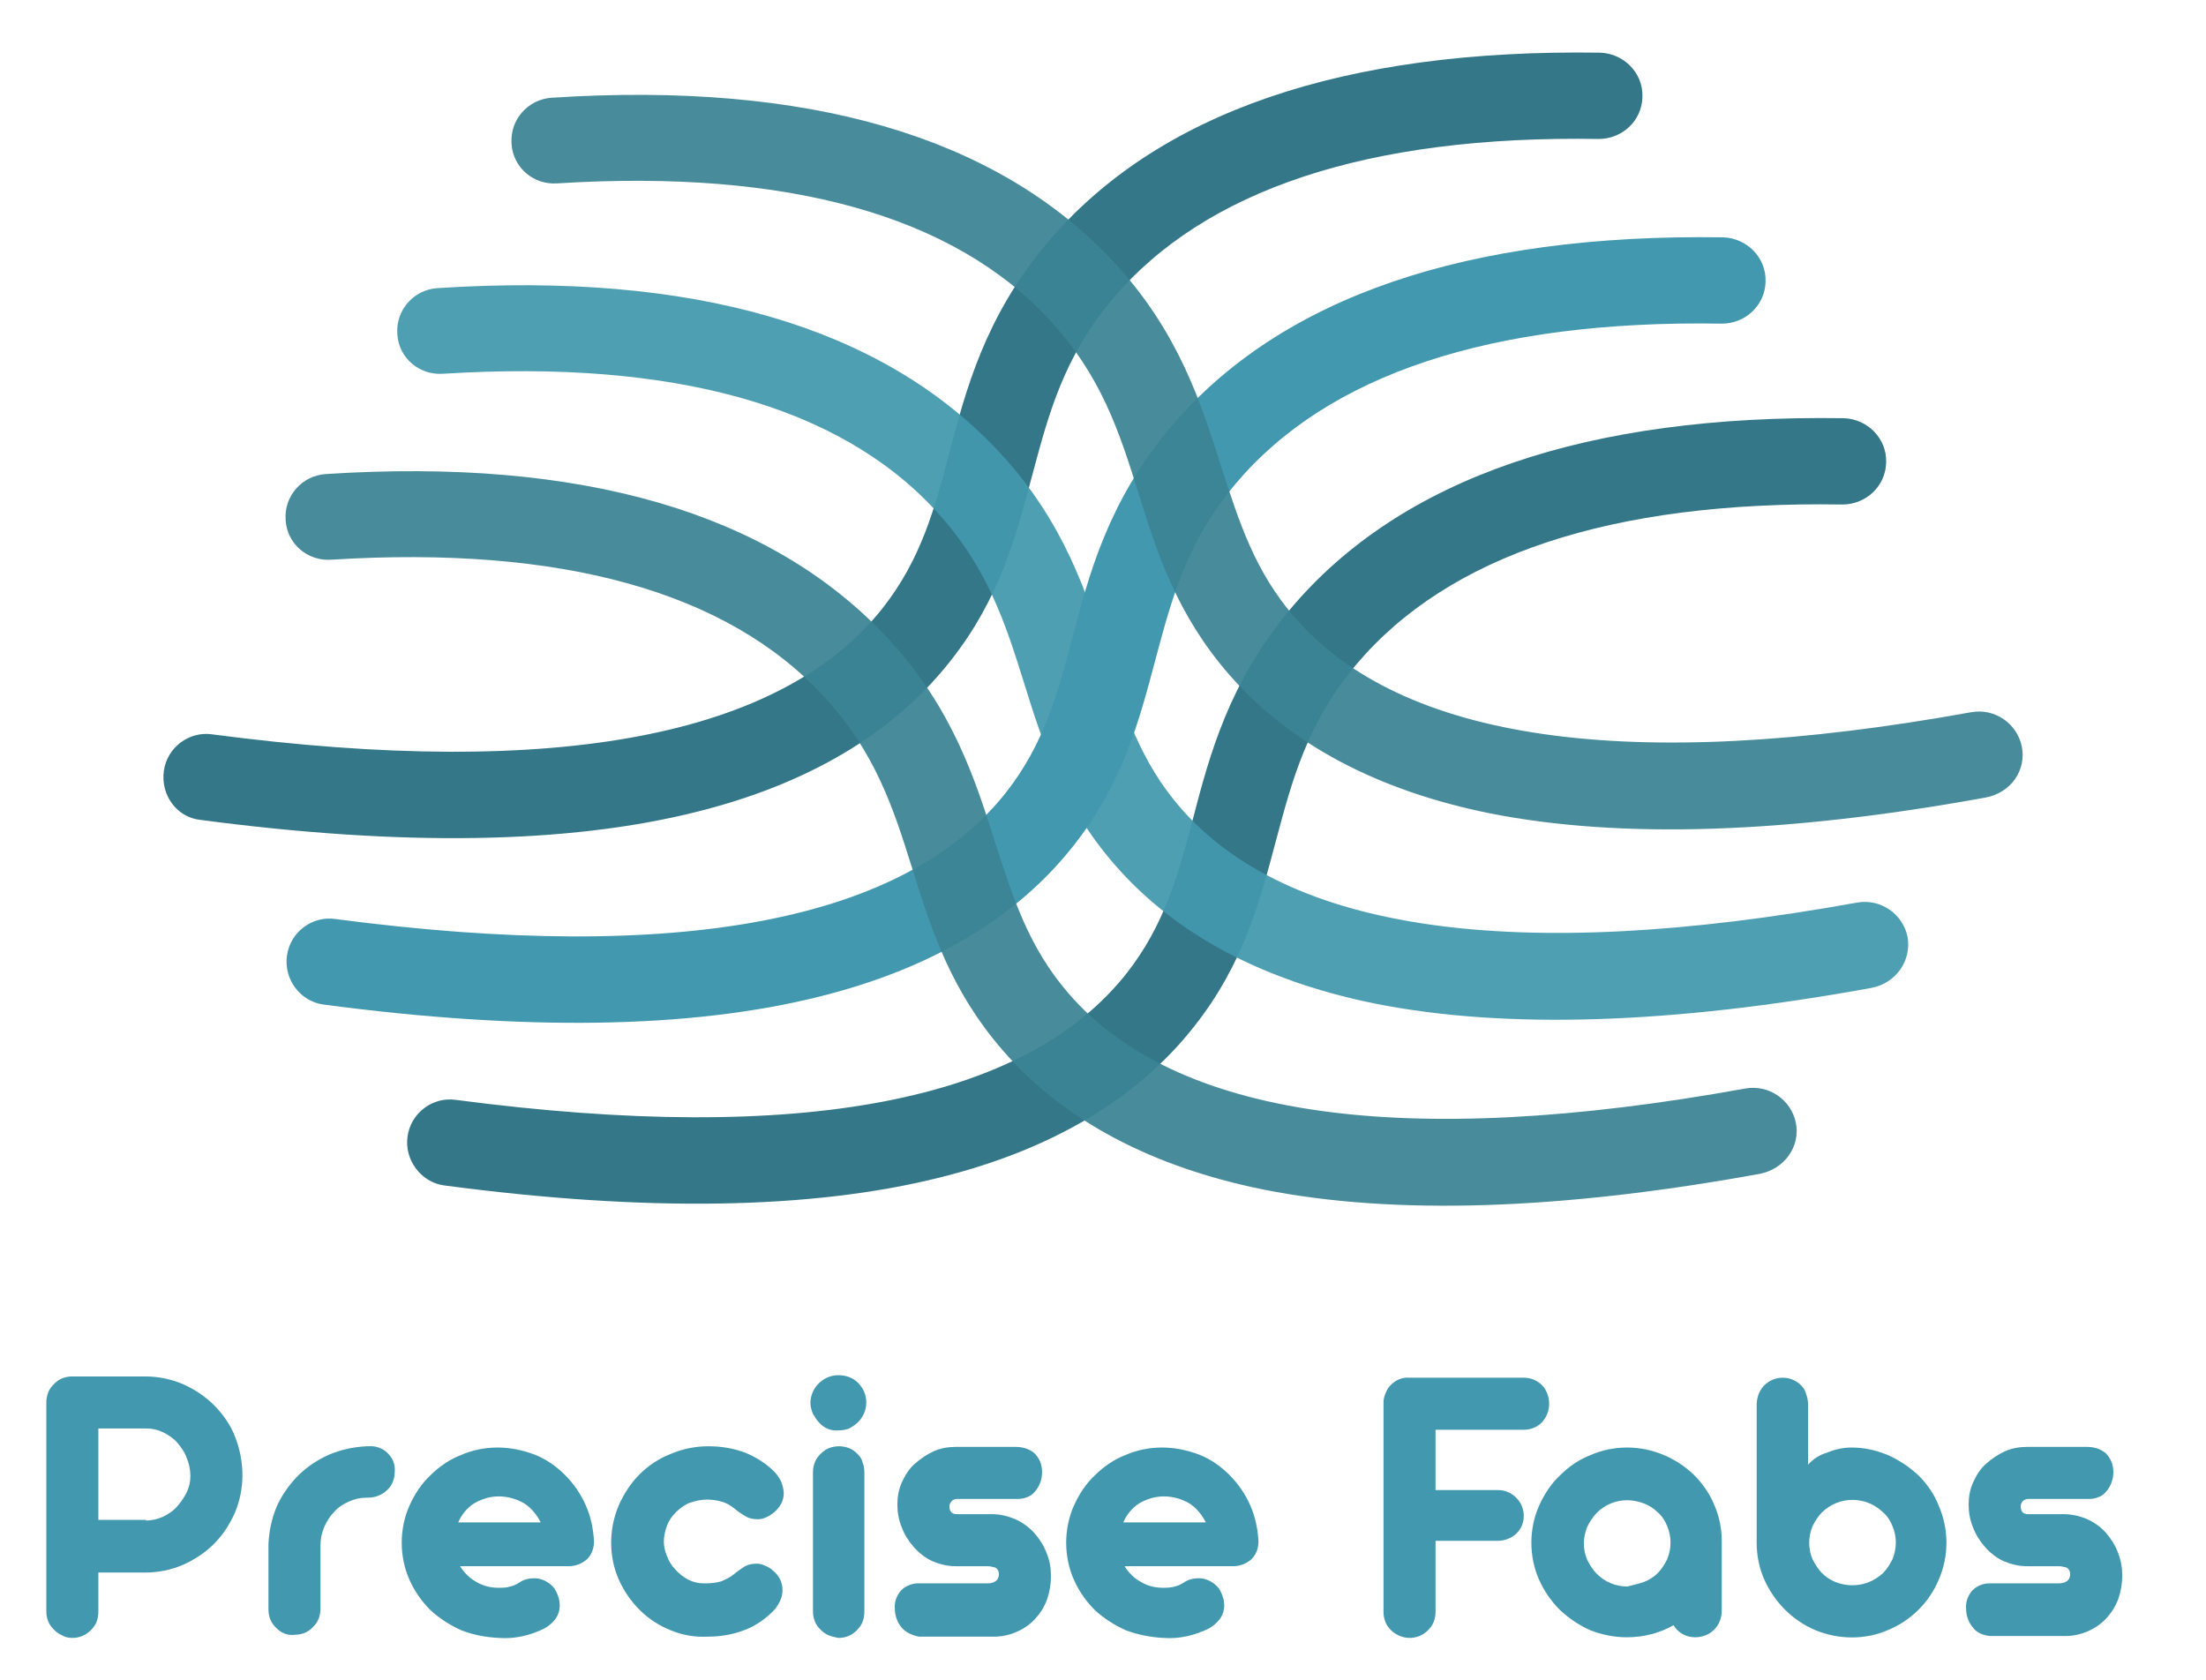 <svg xmlns="http://www.w3.org/2000/svg" xmlns:xlink="http://www.w3.org/1999/xlink" id="a3b987dd-679d-497e-b77a-eb0d83d670cd" x="0px" y="0px" viewBox="0 0 347.6 264.7" style="enable-background:new 0 0 347.6 264.7;" xml:space="preserve"><style type="text/css">	.st0{fill:#347788;stroke:#347788;stroke-width:3;stroke-miterlimit:10;}	.st1{fill:#4298AE;stroke:#4298AE;stroke-width:3;stroke-miterlimit:10;}	.st2{opacity:0.93;}	.st3{fill:#3B8495;stroke:#3B8495;stroke-width:3;stroke-miterlimit:10;}	.st4{fill:#4298AE;}</style><path class="st0" d="M27.3,121.7L27.3,121.7c0.4-2.9,3.1-4.9,5.9-4.5c54.7,7.2,90.7,0.3,107.1-20.5c6.2-7.9,8.4-16.1,10.7-24.8 c2.6-10,5.6-21.3,15.1-32.6c17-20.2,45.9-30.1,86-29.5c2.9,0.1,5.3,2.5,5.2,5.4c0,0,0,0.1,0,0.1l0,0c-0.1,2.9-2.5,5.1-5.4,5.1 c-36.7-0.6-62.8,8.1-77.7,25.7c-8,9.5-10.4,18.7-13,28.4c-2.5,9.4-5,19.1-12.6,28.7c-8.8,11.2-22,19-39.3,23.3 c-20,5-46,5.4-77.6,1.2C28.9,127.4,26.9,124.7,27.3,121.7C27.3,121.8,27.3,121.8,27.3,121.7z"></path><path class="st1" d="M46.7,150.8L46.7,150.8c0.4-2.9,3.1-4.9,5.9-4.5c54.7,7.2,90.7,0.3,107.1-20.5c6.2-7.9,8.4-16.1,10.7-24.8 c2.6-10,5.6-21.3,15.1-32.6c17-20.2,45.9-30.1,86-29.5c2.9,0.1,5.3,2.5,5.2,5.4c0,0,0,0.1,0,0.1l0,0c-0.1,2.9-2.5,5.1-5.4,5.1 c-36.7-0.6-62.8,8.1-77.7,25.7c-8,9.5-10.4,18.7-13,28.4c-2.5,9.4-5,19.1-12.6,28.7c-8.8,11.2-22,19-39.3,23.3 c-20,5-46,5.4-77.6,1.2C48.4,156.4,46.3,153.8,46.7,150.8C46.7,150.9,46.7,150.8,46.7,150.8z"></path><path class="st0" d="M65.7,179.3L65.7,179.3c0.4-2.9,3.1-4.9,5.9-4.5c54.7,7.2,90.7,0.3,107.1-20.5c6.2-7.9,8.4-16.1,10.7-24.8 c2.6-10,5.6-21.3,15.1-32.6c17-20.2,45.9-30.1,86-29.5c2.9,0.1,5.3,2.5,5.2,5.4c0,0,0,0.1,0,0.1l0,0c-0.1,2.9-2.5,5.1-5.4,5.1 c-36.7-0.6-62.8,8.1-77.7,25.7c-8,9.5-10.4,18.7-13,28.4c-2.5,9.4-5,19.1-12.6,28.7c-8.8,11.2-22,19-39.3,23.3 c-20,5-46,5.4-77.6,1.2C67.4,184.9,65.3,182.2,65.7,179.3C65.7,179.3,65.7,179.3,65.7,179.3z"></path><g class="st2">	<path class="st3" d="M317.1,117.9L317.1,117.9c-0.6-2.8-3.3-4.7-6.2-4.2c-54.2,9.8-90.6,4.6-108-15.4c-6.6-7.6-9.1-15.7-11.9-24.3  c-3.1-9.8-6.6-21-16.7-31.8c-18-19.3-47.3-27.9-87.3-25.3c-2.9,0.2-5.1,2.7-4.9,5.6c0,0,0,0.1,0,0.1l0,0c0.2,2.9,2.7,5,5.6,4.8  c36.6-2.3,63.2,5.1,78.8,22c8.4,9.1,11.3,18.2,14.3,27.8c2.9,9.3,5.9,18.8,14,28.1c9.3,10.7,22.9,17.9,40.3,21.4  c20.2,4,46.2,3.2,77.5-2.5C315.8,123.6,317.7,120.8,317.1,117.9C317.2,117.9,317.1,117.9,317.1,117.9z"></path></g><g class="st2">	<path class="st1" d="M299.1,147.9L299.1,147.9c-0.6-2.8-3.3-4.7-6.2-4.2c-54.2,9.8-90.6,4.6-108-15.4c-6.6-7.6-9.1-15.7-11.9-24.3  c-3.1-9.8-6.6-21-16.7-31.8c-18-19.3-47.3-27.9-87.3-25.3c-2.9,0.2-5.1,2.7-4.9,5.6c0,0,0,0.1,0,0.1l0,0c0.2,2.9,2.7,5,5.6,4.8  c36.6-2.3,63.2,5.1,78.8,22c8.4,9.1,11.3,18.2,14.3,27.8c2.9,9.3,5.9,18.8,14,28.1c9.3,10.7,22.9,17.9,40.3,21.4  c20.2,4,46.2,3.2,77.5-2.5C297.7,153.6,299.6,150.8,299.1,147.9C299.1,147.9,299.1,147.9,299.1,147.9z"></path></g><g class="st2">	<path class="st3" d="M281.5,177.2L281.5,177.2c-0.6-2.8-3.3-4.7-6.2-4.2c-54.2,9.8-90.6,4.6-108-15.4c-6.6-7.6-9.1-15.7-11.9-24.3  c-3.1-9.8-6.6-21-16.7-31.8c-18-19.3-47.3-27.9-87.3-25.3c-2.9,0.2-5.1,2.7-4.9,5.6c0,0,0,0.1,0,0.1l0,0c0.2,2.9,2.7,5,5.6,4.8  c36.6-2.3,63.2,5.1,78.8,22c8.4,9.1,11.3,18.2,14.3,27.8c2.9,9.3,5.9,18.8,14,28.1c9.3,10.7,22.9,17.9,40.3,21.4  c20.2,4,46.2,3.2,77.5-2.5C280.1,182.9,282.1,180.1,281.5,177.2C281.5,177.2,281.5,177.2,281.5,177.2z"></path></g><path class="st4" d="M9.8,257.7c-0.5-0.2-0.9-0.5-1.3-0.9c-0.4-0.4-0.7-0.8-0.9-1.3c-0.2-0.5-0.3-1-0.3-1.6v-32.9 c0-0.5,0.1-1.1,0.3-1.6c0.2-0.5,0.5-0.9,0.9-1.3c0.4-0.4,0.8-0.7,1.3-0.9c0.5-0.2,1-0.3,1.6-0.3h11.5c2,0,4,0.4,5.9,1.2 c1.8,0.8,3.5,1.9,4.9,3.3c1.4,1.4,2.6,3.1,3.3,4.9c0.8,2,1.2,4.1,1.2,6.2c0,2-0.4,4-1.2,5.9c-0.8,1.8-1.9,3.5-3.3,4.9 c-1.4,1.4-3.1,2.5-4.9,3.3c-1.9,0.8-3.9,1.2-5.9,1.2h-7.4v6.2c0,0.5-0.1,1.1-0.3,1.6c-0.2,0.5-0.5,0.9-0.9,1.3 c-0.8,0.8-1.8,1.2-2.9,1.2C10.8,258.1,10.3,258,9.8,257.7z M23,239.6c0.9,0,1.8-0.2,2.7-0.6c0.8-0.4,1.6-0.9,2.2-1.6 c0.6-0.7,1.1-1.4,1.5-2.2c0.4-0.8,0.6-1.7,0.6-2.6c0-1-0.2-2-0.6-2.9c-0.3-0.9-0.9-1.7-1.5-2.4c-0.6-0.7-1.4-1.2-2.2-1.6 c-0.8-0.4-1.7-0.6-2.6-0.6h-7.6v14.4H23z"></path><path class="st4" d="M44.8,257.4c-0.5-0.2-0.9-0.5-1.3-0.9c-0.4-0.4-0.7-0.8-0.9-1.3c-0.2-0.5-0.3-1-0.3-1.6v-10.3 c0.1-2,0.5-4,1.3-5.9c0.8-1.8,2-3.5,3.4-4.9c1.4-1.4,3.1-2.5,4.9-3.3c1.9-0.8,3.9-1.2,5.9-1.3H58c1.2-0.1,2.3,0.3,3.1,1.1 c0.8,0.8,1.2,1.8,1.1,2.9c0,1.1-0.4,2.2-1.2,2.9c-0.4,0.4-0.9,0.7-1.4,0.9c-0.5,0.2-1.1,0.3-1.6,0.3h-0.2c-1,0-1.9,0.2-2.8,0.6 c-0.9,0.4-1.7,0.9-2.3,1.6c-0.7,0.7-1.2,1.5-1.6,2.4c-0.4,0.9-0.6,1.9-0.6,2.9v10c0,0.5-0.1,1.1-0.3,1.6c-0.2,0.5-0.5,0.9-0.9,1.3 c-0.7,0.8-1.8,1.2-2.8,1.2C45.9,257.7,45.3,257.6,44.8,257.4z"></path><path class="st4" d="M72.7,256.9c-1.8-0.8-3.5-1.9-4.9-3.2c-1.4-1.4-2.5-3-3.3-4.8c-0.8-1.8-1.2-3.8-1.2-5.8c0-2,0.4-4,1.2-5.8 c0.8-1.8,1.9-3.5,3.3-4.8c1.4-1.4,3-2.5,4.8-3.2c1.8-0.8,3.8-1.2,5.8-1.2c2,0,3.9,0.4,5.8,1.1c1.8,0.7,3.4,1.8,4.8,3.2 c1.4,1.4,2.5,3,3.3,4.8c0.8,1.8,1.2,3.8,1.3,5.7c0,1.1-0.4,2.1-1.1,2.8c-0.8,0.7-1.8,1.1-2.9,1.1H72.5c0.6,1,1.5,1.9,2.6,2.5 c1,0.6,2.2,0.9,3.4,0.9c0.6,0,1.3,0,1.9-0.2c0.5-0.1,0.9-0.3,1.4-0.6c0.7-0.5,1.5-0.7,2.4-0.7c1.1,0,2.1,0.5,2.9,1.3 c0.4,0.4,0.6,0.9,0.8,1.4c0.2,0.5,0.3,1.1,0.3,1.6c0,0.7-0.2,1.4-0.6,2c-0.5,0.7-1.1,1.2-1.8,1.6c-2.2,1.1-4.7,1.7-7.2,1.5 C76.5,258,74.5,257.6,72.7,256.9z M85.2,239.9c-0.6-1.2-1.5-2.3-2.6-3c-1.2-0.7-2.6-1.1-4-1.1c-1.4,0-2.7,0.4-3.9,1.1 c-1.1,0.7-2,1.8-2.5,3H85.2z"></path><path class="st4" d="M105.7,256.9c-1.8-0.7-3.5-1.8-4.9-3.2c-1.4-1.4-2.5-3-3.3-4.8c-0.8-1.8-1.2-3.8-1.2-5.8c0-2,0.4-4,1.2-5.9 c0.8-1.8,1.9-3.5,3.3-4.9c1.4-1.4,3.1-2.5,4.9-3.2c1.9-0.8,3.9-1.2,5.9-1.2c2,0,3.9,0.3,5.8,1c1.7,0.7,3.3,1.7,4.6,3 c0.5,0.5,0.8,1,1.1,1.6c0.2,0.6,0.4,1.2,0.4,1.8c0,1.2-0.6,2.2-1.5,3c-0.4,0.3-0.8,0.6-1.3,0.8c-0.4,0.2-0.8,0.3-1.3,0.3 c-0.6,0-1.3-0.1-1.8-0.4c-0.7-0.4-1.3-0.8-1.9-1.3c-0.6-0.5-1.3-0.9-2.1-1.1c-0.7-0.2-1.4-0.3-2.2-0.3c-0.9,0-1.8,0.2-2.7,0.5 c-0.8,0.3-1.6,0.9-2.2,1.5c-0.6,0.6-1.1,1.3-1.4,2.1c-0.3,0.8-0.5,1.7-0.5,2.5c0,0.8,0.2,1.6,0.5,2.3c0.3,0.8,0.7,1.5,1.3,2.1 c0.6,0.7,1.3,1.2,2,1.6c0.8,0.4,1.6,0.6,2.4,0.6h0.3c0.1,0,0.2,0,0.3,0c0.7,0,1.5-0.1,2.2-0.3c0.7-0.3,1.4-0.6,2-1.1 c0.6-0.5,1.2-0.9,1.8-1.3c0.6-0.3,1.2-0.4,1.8-0.4c0.5,0,0.9,0.1,1.3,0.3c0.5,0.2,0.9,0.4,1.3,0.8c0.9,0.7,1.5,1.8,1.5,3 c0,0.6-0.1,1.2-0.4,1.8c-0.3,0.6-0.6,1.1-1.1,1.6c-1.3,1.3-2.9,2.4-4.6,3c-1.8,0.7-3.8,1-5.7,1C109.6,258,107.6,257.7,105.7,256.9z"></path><path class="st4" d="M129.1,224.2c-0.4-0.4-0.7-0.9-1-1.4c-0.2-0.5-0.4-1.1-0.4-1.7c0-1.2,0.5-2.3,1.3-3.1c0.8-0.8,1.9-1.3,3.1-1.3 c0.6,0,1.2,0.1,1.7,0.3c0.5,0.2,1,0.5,1.4,0.9c0.8,0.8,1.3,1.9,1.3,3.1c0,1.2-0.5,2.3-1.3,3.1c-0.4,0.4-0.9,0.7-1.4,1 c-0.5,0.2-1.1,0.3-1.7,0.3C131,225.5,129.9,225.1,129.1,224.2z M130.6,257.7c-0.5-0.2-0.9-0.5-1.3-0.9c-0.4-0.4-0.7-0.8-0.9-1.3 c-0.2-0.5-0.3-1-0.3-1.6v-21.9c0-0.5,0.1-1.1,0.3-1.6c0.2-0.5,0.5-0.9,0.9-1.3c0.4-0.4,0.8-0.7,1.3-0.9c0.5-0.2,1.1-0.3,1.6-0.3 c0.5,0,1.1,0.1,1.6,0.3c0.5,0.2,0.9,0.5,1.3,0.9c0.4,0.4,0.7,0.8,0.8,1.3c0.2,0.5,0.3,1,0.3,1.6V254c0,0.5-0.1,1.1-0.3,1.6 c-0.2,0.5-0.5,0.9-0.9,1.3c-0.4,0.4-0.8,0.7-1.3,0.9c-0.5,0.2-1,0.3-1.6,0.3C131.6,258,131.1,257.9,130.6,257.7z"></path><path class="st4" d="M142.1,256.5c-0.7-0.8-1.1-1.9-1.1-3c-0.1-1.1,0.3-2.1,1-2.9c0.7-0.7,1.7-1.1,2.7-1.1h11c0.4,0,0.8-0.1,1.1-0.3 c0.4-0.2,0.6-0.7,0.6-1.1c0-0.5-0.2-0.9-0.6-1.1c-0.4-0.1-0.8-0.2-1.2-0.2h-5c-1.3,0-2.5-0.3-3.7-0.8c-1.1-0.5-2.1-1.3-2.9-2.2 c-0.8-0.9-1.5-2-1.9-3.1c-0.5-1.2-0.7-2.4-0.7-3.6c0-1.2,0.2-2.4,0.7-3.5c0.5-1.1,1.1-2.1,2-2.9c0.9-0.8,1.9-1.5,3-2 c1.1-0.5,2.3-0.7,3.5-0.7h9.5c1,0,2.1,0.3,2.9,1c0.8,0.8,1.2,1.8,1.2,3c0,1.1-0.4,2.2-1.1,3c-0.3,0.4-0.7,0.7-1.2,0.9 c-0.5,0.2-1,0.3-1.5,0.3h-9.6c-0.3,0-0.6,0.1-0.8,0.3c-0.2,0.2-0.4,0.5-0.4,0.9c0,0.3,0.1,0.7,0.3,0.9c0.2,0.2,0.5,0.3,0.8,0.3h5.6 c1.3,0,2.5,0.3,3.7,0.8c1.1,0.5,2.1,1.2,3,2.2c0.8,0.9,1.5,2,1.9,3.1c0.5,1.2,0.7,2.4,0.7,3.7c0,1.2-0.2,2.4-0.6,3.6 c-0.4,1.1-1,2.1-1.8,3c-0.8,0.9-1.8,1.6-2.9,2.1c-1.1,0.5-2.4,0.8-3.6,0.8h-11.9C143.8,257.7,142.8,257.3,142.1,256.5z"></path><path class="st4" d="M177.4,256.9c-1.8-0.8-3.5-1.9-4.9-3.2c-1.4-1.4-2.5-3-3.3-4.8c-0.8-1.8-1.2-3.8-1.2-5.8c0-2,0.4-4,1.2-5.8 c0.8-1.8,1.9-3.5,3.3-4.8c1.4-1.4,3-2.5,4.8-3.2c1.8-0.8,3.8-1.2,5.8-1.2c2,0,3.9,0.4,5.8,1.1c1.8,0.7,3.4,1.8,4.8,3.2 c1.4,1.4,2.5,3,3.3,4.8c0.8,1.8,1.2,3.8,1.3,5.7c0,1.1-0.4,2.1-1.1,2.8c-0.8,0.7-1.8,1.1-2.9,1.1h-17.1c0.6,1,1.5,1.9,2.6,2.5 c1,0.6,2.2,0.9,3.4,0.9c0.6,0,1.3,0,1.9-0.2c0.5-0.1,0.9-0.3,1.4-0.6c0.7-0.5,1.5-0.7,2.4-0.7c1.1,0,2.1,0.5,2.9,1.3 c0.4,0.4,0.6,0.9,0.8,1.4c0.2,0.5,0.3,1.1,0.3,1.6c0,0.7-0.2,1.4-0.6,2c-0.5,0.7-1.1,1.2-1.8,1.6c-2.2,1.1-4.7,1.7-7.2,1.5 C181.3,258,179.3,257.6,177.4,256.9z M190,239.9c-0.6-1.2-1.5-2.3-2.6-3c-1.2-0.7-2.6-1.1-4-1.1c-1.4,0-2.7,0.4-3.9,1.1 c-1.1,0.7-2,1.8-2.5,3H190z"></path><path class="st4" d="M219.2,256.9c-0.4-0.4-0.7-0.8-0.9-1.3c-0.2-0.5-0.3-1-0.3-1.6v-33c0-0.5,0.1-0.9,0.3-1.4 c0.2-0.5,0.4-0.9,0.7-1.2c0.8-0.9,1.9-1.4,3.1-1.3h18c1.1,0,2.1,0.4,2.9,1.2c0.4,0.4,0.6,0.8,0.8,1.3c0.2,0.5,0.3,1,0.3,1.6 c0,0.5-0.1,1.1-0.3,1.6c-0.2,0.5-0.5,0.9-0.8,1.3c-0.8,0.8-1.8,1.2-2.9,1.2h-13.9v9.5h9.8c1.1,0,2.1,0.4,2.9,1.2 c0.8,0.8,1.2,1.8,1.2,2.9c0,0.5-0.1,1-0.3,1.5c-0.2,0.5-0.5,0.9-0.9,1.3c-0.8,0.7-1.8,1.1-2.9,1.1h-9.8V254c0,0.5-0.1,1.1-0.3,1.6 c-0.2,0.5-0.5,0.9-0.9,1.3c-0.8,0.8-1.8,1.2-2.9,1.2C221,258.1,219.9,257.6,219.2,256.9z"></path><path class="st4" d="M250.6,256.9c-1.8-0.8-3.4-1.9-4.8-3.2c-1.4-1.4-2.5-3-3.3-4.8c-0.8-1.8-1.2-3.8-1.2-5.8c0-2,0.4-4,1.2-5.8 c0.8-1.8,1.9-3.5,3.3-4.8c1.4-1.4,3-2.5,4.8-3.2c1.8-0.8,3.8-1.2,5.8-1.2c3.9,0,7.7,1.6,10.5,4.3c1.4,1.4,2.5,3,3.2,4.7 c0.8,1.8,1.2,3.8,1.2,5.7v11c0,1.1-0.4,2.2-1.2,3c-0.8,0.8-1.9,1.2-3,1.2c-1.4,0-2.7-0.7-3.4-1.9c-2.3,1.3-4.8,1.9-7.4,1.9 C254.4,258,252.4,257.6,250.6,256.9z M259,249.3c0.8-0.3,1.6-0.8,2.2-1.4c0.6-0.6,1.1-1.4,1.5-2.2c0.7-1.7,0.7-3.6,0-5.2 c-0.3-0.8-0.8-1.6-1.5-2.2c-0.6-0.6-1.4-1.1-2.2-1.4c-0.8-0.3-1.7-0.5-2.6-0.5c-1.8,0-3.5,0.7-4.8,2c-0.6,0.6-1.1,1.4-1.5,2.2 c-0.7,1.7-0.7,3.6,0,5.2c0.4,0.8,0.9,1.6,1.5,2.2c1.3,1.3,3,2,4.8,2C257.2,249.8,258.1,249.6,259,249.3z"></path><path class="st4" d="M286.1,256.9c-3.6-1.5-6.5-4.4-8.1-8c-0.8-1.8-1.2-3.8-1.2-5.8v-21.7c0-0.6,0.1-1.1,0.3-1.7 c0.2-0.5,0.5-1,0.9-1.4c1.6-1.6,4.2-1.6,5.8,0c0.4,0.4,0.7,0.9,0.8,1.4c0.2,0.5,0.3,1.1,0.3,1.7v9.4c0.8-0.9,1.9-1.6,3-1.9 c1.2-0.5,2.5-0.8,3.8-0.8c2,0,3.9,0.4,5.8,1.2c1.8,0.8,3.4,1.9,4.8,3.2c1.4,1.4,2.5,3,3.2,4.8c1.6,3.7,1.6,7.9,0,11.6 c-1.5,3.6-4.4,6.5-8.1,8C293.9,258.4,289.8,258.4,286.1,256.9L286.1,256.9z M294.5,249.3c0.8-0.3,1.5-0.8,2.2-1.4 c0.6-0.6,1.1-1.4,1.5-2.2c0.7-1.7,0.7-3.6,0-5.2c-0.3-0.8-0.8-1.6-1.5-2.2c-2.7-2.6-6.9-2.6-9.6,0c-0.6,0.6-1.1,1.4-1.5,2.2 c-0.7,1.7-0.7,3.6,0,5.2c0.4,0.8,0.9,1.6,1.5,2.2C289,249.8,292,250.3,294.5,249.3z"></path><path class="st4" d="M310.9,256.5c-0.7-0.8-1.1-1.9-1.1-3c-0.1-1.1,0.3-2.1,1-2.9c0.7-0.7,1.7-1.1,2.7-1.1h11c0.4,0,0.8-0.1,1.1-0.3 c0.4-0.2,0.6-0.7,0.6-1.1c0-0.5-0.2-0.9-0.6-1.1c-0.4-0.1-0.8-0.2-1.2-0.2h-5c-1.3,0-2.5-0.3-3.7-0.8c-1.1-0.5-2.1-1.3-2.9-2.2 c-0.8-0.9-1.5-2-1.9-3.1c-0.5-1.2-0.7-2.4-0.7-3.6c0-1.2,0.2-2.4,0.7-3.5c0.5-1.1,1.1-2.1,2-2.9c0.9-0.8,1.9-1.5,3-2 c1.1-0.5,2.3-0.7,3.5-0.7h9.5c1,0,2.1,0.3,2.9,1c0.8,0.8,1.2,1.8,1.2,3c0,1.1-0.4,2.2-1.1,3c-0.3,0.4-0.7,0.7-1.2,0.9 c-0.5,0.2-1,0.3-1.5,0.3h-9.6c-0.7,0-1.2,0.5-1.2,1.2c0,0,0,0,0,0c0,0.3,0.1,0.7,0.3,0.9c0.2,0.2,0.5,0.3,0.8,0.3h5.6 c2.5,0,5,1,6.7,2.9c0.8,0.9,1.5,2,1.9,3.1c0.5,1.2,0.7,2.4,0.7,3.7c0,1.2-0.2,2.4-0.6,3.6c-0.4,1.1-1,2.1-1.8,3 c-0.8,0.9-1.8,1.6-2.9,2.1c-1.1,0.5-2.4,0.8-3.6,0.8h-11.9C312.5,257.7,311.5,257.3,310.9,256.5z"></path></svg>